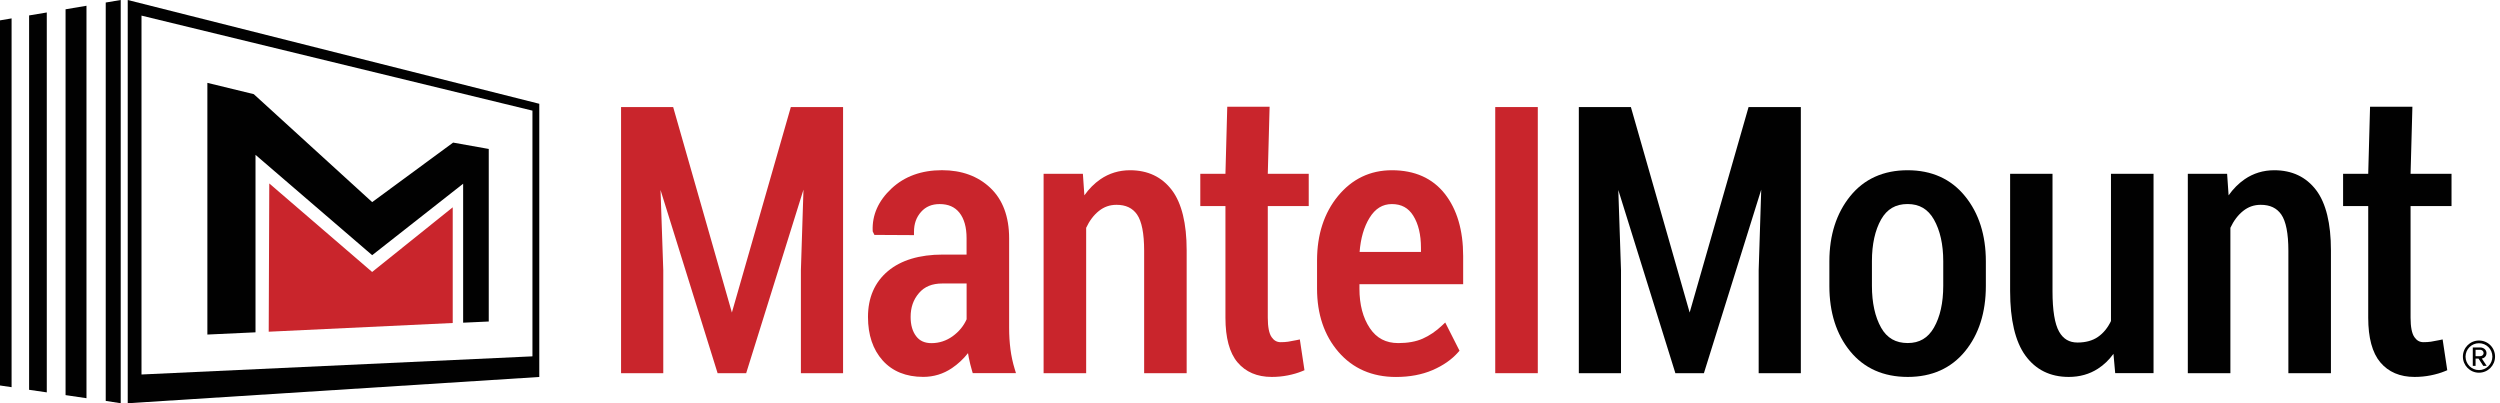 <svg width="465" height="75" viewBox="0 0 465 75" fill="none" xmlns="http://www.w3.org/2000/svg">
<path d="M23.758 0V75L100.307 70.117V19.304L23.758 0ZM99.035 66.281L26.318 69.655V2.904L99.035 20.577V66.281Z" fill="#010101"/>
<path d="M22.454 75V0L19.666 0.47V74.57" fill="#010101"/>
<path d="M12.195 1.728V73.491L16.085 74.067V1.071L12.195 1.728Z" fill="#010101"/>
<path d="M5.413 2.871V72.502L8.702 72.981V2.32L5.413 2.871Z" fill="#010101"/>
<path d="M2.155 3.423L0 3.788V71.699L2.155 72.015V3.423Z" fill="#010101"/>
<path d="M47.525 61.812V28.801L69.224 47.464L86.144 34.171V60.02L90.908 59.801V27.706L84.28 26.522L69.224 37.593L47.2 17.511L38.571 15.411V62.226L47.525 61.812Z" fill="#010101"/>
<path d="M84.207 60.076V38.558L69.217 50.586L50.086 34.122L49.98 61.698L84.207 60.076Z" fill="#C9252C"/>
<path d="M461.088 69.323C459.435 69.323 458.098 67.984 458.098 66.33C458.098 64.667 459.435 63.337 461.088 63.337C462.75 63.337 464.079 64.659 464.079 66.33C464.079 67.984 462.75 69.323 461.088 69.323ZM461.088 63.84C459.711 63.84 458.591 64.943 458.591 66.338C458.591 67.709 459.711 68.836 461.088 68.836C462.466 68.836 463.583 67.709 463.583 66.338C463.583 64.935 462.466 63.84 461.088 63.84ZM461.89 68.057L461.007 66.703H460.456V68.057H459.938V64.626H461.331C461.906 64.626 462.49 65.032 462.49 65.673C462.49 66.435 461.809 66.686 461.615 66.686L462.53 68.057H461.89ZM461.331 65.064H460.456V66.248H461.331C461.624 66.248 461.948 66.021 461.948 65.673C461.948 65.291 461.624 65.064 461.331 65.064Z" fill="#010101"/>
<path d="M136.131 58.13L125.208 19.912H115.517V69.412H123.369V50.254L122.859 35.339L133.474 69.412H138.789L149.445 35.274L148.967 50.27V69.412H156.81V19.912H147.095L136.131 58.13Z" fill="#C9252C"/>
<path d="M187.942 64.951C187.78 63.686 187.699 62.355 187.699 60.993V44.333C187.699 40.31 186.524 37.155 184.214 34.957C181.913 32.767 178.883 31.656 175.204 31.656C171.395 31.656 168.243 32.8 165.821 35.063C163.382 37.342 162.199 39.986 162.32 42.922L162.328 43.052L162.644 43.693L170.002 43.733V43.133C170.002 41.624 170.431 40.408 171.323 39.41C172.198 38.429 173.324 37.958 174.775 37.958C176.387 37.958 177.594 38.486 178.453 39.564C179.336 40.675 179.782 42.265 179.782 44.285V47.351H175.366C171.023 47.351 167.587 48.389 165.156 50.425C162.693 52.493 161.445 55.364 161.445 58.957C161.445 62.298 162.361 65.016 164.167 67.035C165.991 69.071 168.527 70.101 171.72 70.101C173.664 70.101 175.463 69.55 177.059 68.471C178.186 67.709 179.191 66.776 180.05 65.681C180.09 65.965 180.139 66.24 180.195 66.516C180.349 67.319 180.56 68.147 180.803 68.982L180.933 69.404H188.971L188.736 68.641C188.371 67.449 188.104 66.208 187.942 64.951ZM170.934 54.504C171.963 53.304 173.381 52.728 175.277 52.728H179.79V59.387C179.239 60.636 178.364 61.69 177.205 62.534C176.022 63.385 174.693 63.824 173.259 63.824C172.003 63.824 171.071 63.41 170.415 62.55C169.726 61.658 169.378 60.458 169.378 58.973C169.37 57.189 169.88 55.721 170.934 54.504Z" fill="#C9252C"/>
<path d="M210.186 31.664C208.152 31.664 206.296 32.232 204.675 33.343C203.549 34.122 202.552 35.119 201.693 36.336L201.418 32.329H194.109V69.412H202.026V42.371C202.641 41.056 203.436 40.002 204.392 39.24C205.356 38.469 206.426 38.096 207.665 38.096C209.399 38.096 210.647 38.688 211.49 39.897C212.365 41.162 212.811 43.425 212.811 46.629V69.42H220.719V46.556C220.719 41.559 219.796 37.796 217.981 35.379C216.125 32.913 213.5 31.664 210.186 31.664Z" fill="#C9252C"/>
<path d="M241.154 63.264C240.555 63.394 240.028 63.491 239.583 63.556C239.162 63.621 238.693 63.645 238.197 63.645C237.509 63.645 236.965 63.345 236.529 62.72C236.05 62.047 235.808 60.823 235.808 59.095V38.323H243.424V32.329H235.808L236.147 19.847H228.271L227.932 32.329H223.255V38.323H227.932V59.095C227.932 62.826 228.685 65.624 230.175 67.392C231.691 69.193 233.829 70.109 236.544 70.109C237.573 70.109 238.587 70.012 239.559 69.817C240.531 69.623 241.423 69.363 242.201 69.039L242.631 68.86L241.771 63.134L241.154 63.264Z" fill="#C9252C"/>
<path d="M453.714 63.264C453.115 63.394 452.588 63.491 452.143 63.556C451.722 63.621 451.251 63.645 450.757 63.645C450.067 63.645 449.525 63.345 449.089 62.72C448.61 62.047 448.366 60.823 448.366 59.095V38.323H455.984V32.329H448.366L448.707 19.847H440.831L440.489 32.329H435.815V38.323H440.489V59.095C440.489 62.826 441.243 65.624 442.735 67.392C444.249 69.193 446.389 70.109 449.104 70.109C450.133 70.109 451.145 70.012 452.119 69.817C453.091 69.623 453.981 69.363 454.759 69.039L455.189 68.86L454.329 63.134L453.714 63.264Z" fill="#010101"/>
<path d="M258.893 31.664C254.857 31.664 251.486 33.278 248.87 36.458C246.285 39.605 244.971 43.644 244.971 48.445V53.693C244.971 58.438 246.309 62.396 248.958 65.462C251.625 68.544 255.221 70.117 259.646 70.117C262.192 70.117 264.475 69.687 266.445 68.844C268.422 67.992 270.017 66.881 271.201 65.535L271.47 65.235L268.812 59.987L268.234 60.531C267.093 61.609 265.876 62.436 264.622 62.988C263.373 63.54 261.85 63.815 260.085 63.815C257.775 63.815 256.048 62.907 254.794 61.041C253.504 59.119 252.856 56.654 252.856 53.693V52.858H272.148V47.618C272.148 42.817 270.998 38.923 268.737 36.052C266.445 33.141 263.13 31.664 258.893 31.664ZM254.727 40.529C255.79 38.794 257.158 37.958 258.893 37.958C260.66 37.958 261.956 38.664 262.864 40.116C263.82 41.64 264.299 43.652 264.299 46.085V46.856H252.887C253.083 44.325 253.698 42.2 254.727 40.529Z" fill="#C9252C"/>
<path d="M286.03 19.912H278.114V69.412H286.03V19.912Z" fill="#C9252C"/>
<path d="M314.276 58.13L303.345 19.912H293.662V69.412H301.507V50.254L301.005 35.339L311.491 68.998L311.618 69.412H316.927L327.589 35.274L327.113 50.27V69.412H334.956V19.912H325.233L314.276 58.13Z" fill="#010101"/>
<path d="M354.817 31.664C350.319 31.664 346.72 33.286 344.129 36.498C341.568 39.67 340.263 43.741 340.263 48.616V53.19C340.263 58.114 341.559 62.193 344.129 65.332C346.72 68.503 350.328 70.109 354.848 70.109C359.322 70.109 362.912 68.503 365.503 65.332C368.064 62.201 369.369 58.114 369.369 53.19V48.616C369.369 43.725 368.064 39.637 365.488 36.482C362.887 33.278 359.297 31.664 354.817 31.664ZM348.179 48.575C348.179 45.436 348.754 42.825 349.889 40.813C350.982 38.891 352.587 37.95 354.808 37.95C357.003 37.95 358.608 38.891 359.709 40.83C360.853 42.849 361.444 45.453 361.444 48.567V53.158C361.444 56.321 360.862 58.941 359.709 60.944C358.608 62.866 357.012 63.807 354.841 63.807C352.596 63.807 350.976 62.874 349.889 60.952C348.754 58.941 348.179 56.321 348.179 53.158V48.575Z" fill="#010101"/>
<path d="M392.65 59.695C392.041 60.977 391.23 61.966 390.234 62.655C389.223 63.361 387.933 63.71 386.411 63.71C384.879 63.71 383.768 63.053 382.999 61.698C382.179 60.263 381.767 57.732 381.767 54.18V32.329H373.882V54.123C373.882 59.492 374.838 63.523 376.712 66.119C378.631 68.771 381.346 70.109 384.782 70.109C386.816 70.109 388.639 69.598 390.21 68.584C391.312 67.879 392.277 66.954 393.104 65.811L393.427 69.404H400.559V32.329H392.641V59.695H392.65Z" fill="#010101"/>
<path d="M423.011 31.664C420.977 31.664 419.121 32.232 417.502 33.343C416.376 34.122 415.379 35.119 414.52 36.336L414.244 32.329H406.934V69.412H414.853V42.371C415.468 41.056 416.261 40.002 417.217 39.24C418.183 38.469 419.251 38.096 420.492 38.096C422.227 38.096 423.474 38.688 424.316 39.897C425.191 41.162 425.638 43.425 425.638 46.629V69.42H433.554V46.556C433.554 41.559 432.631 37.796 430.815 35.379C428.95 32.913 426.326 31.664 423.011 31.664Z" fill="#010101"/>
</svg>
